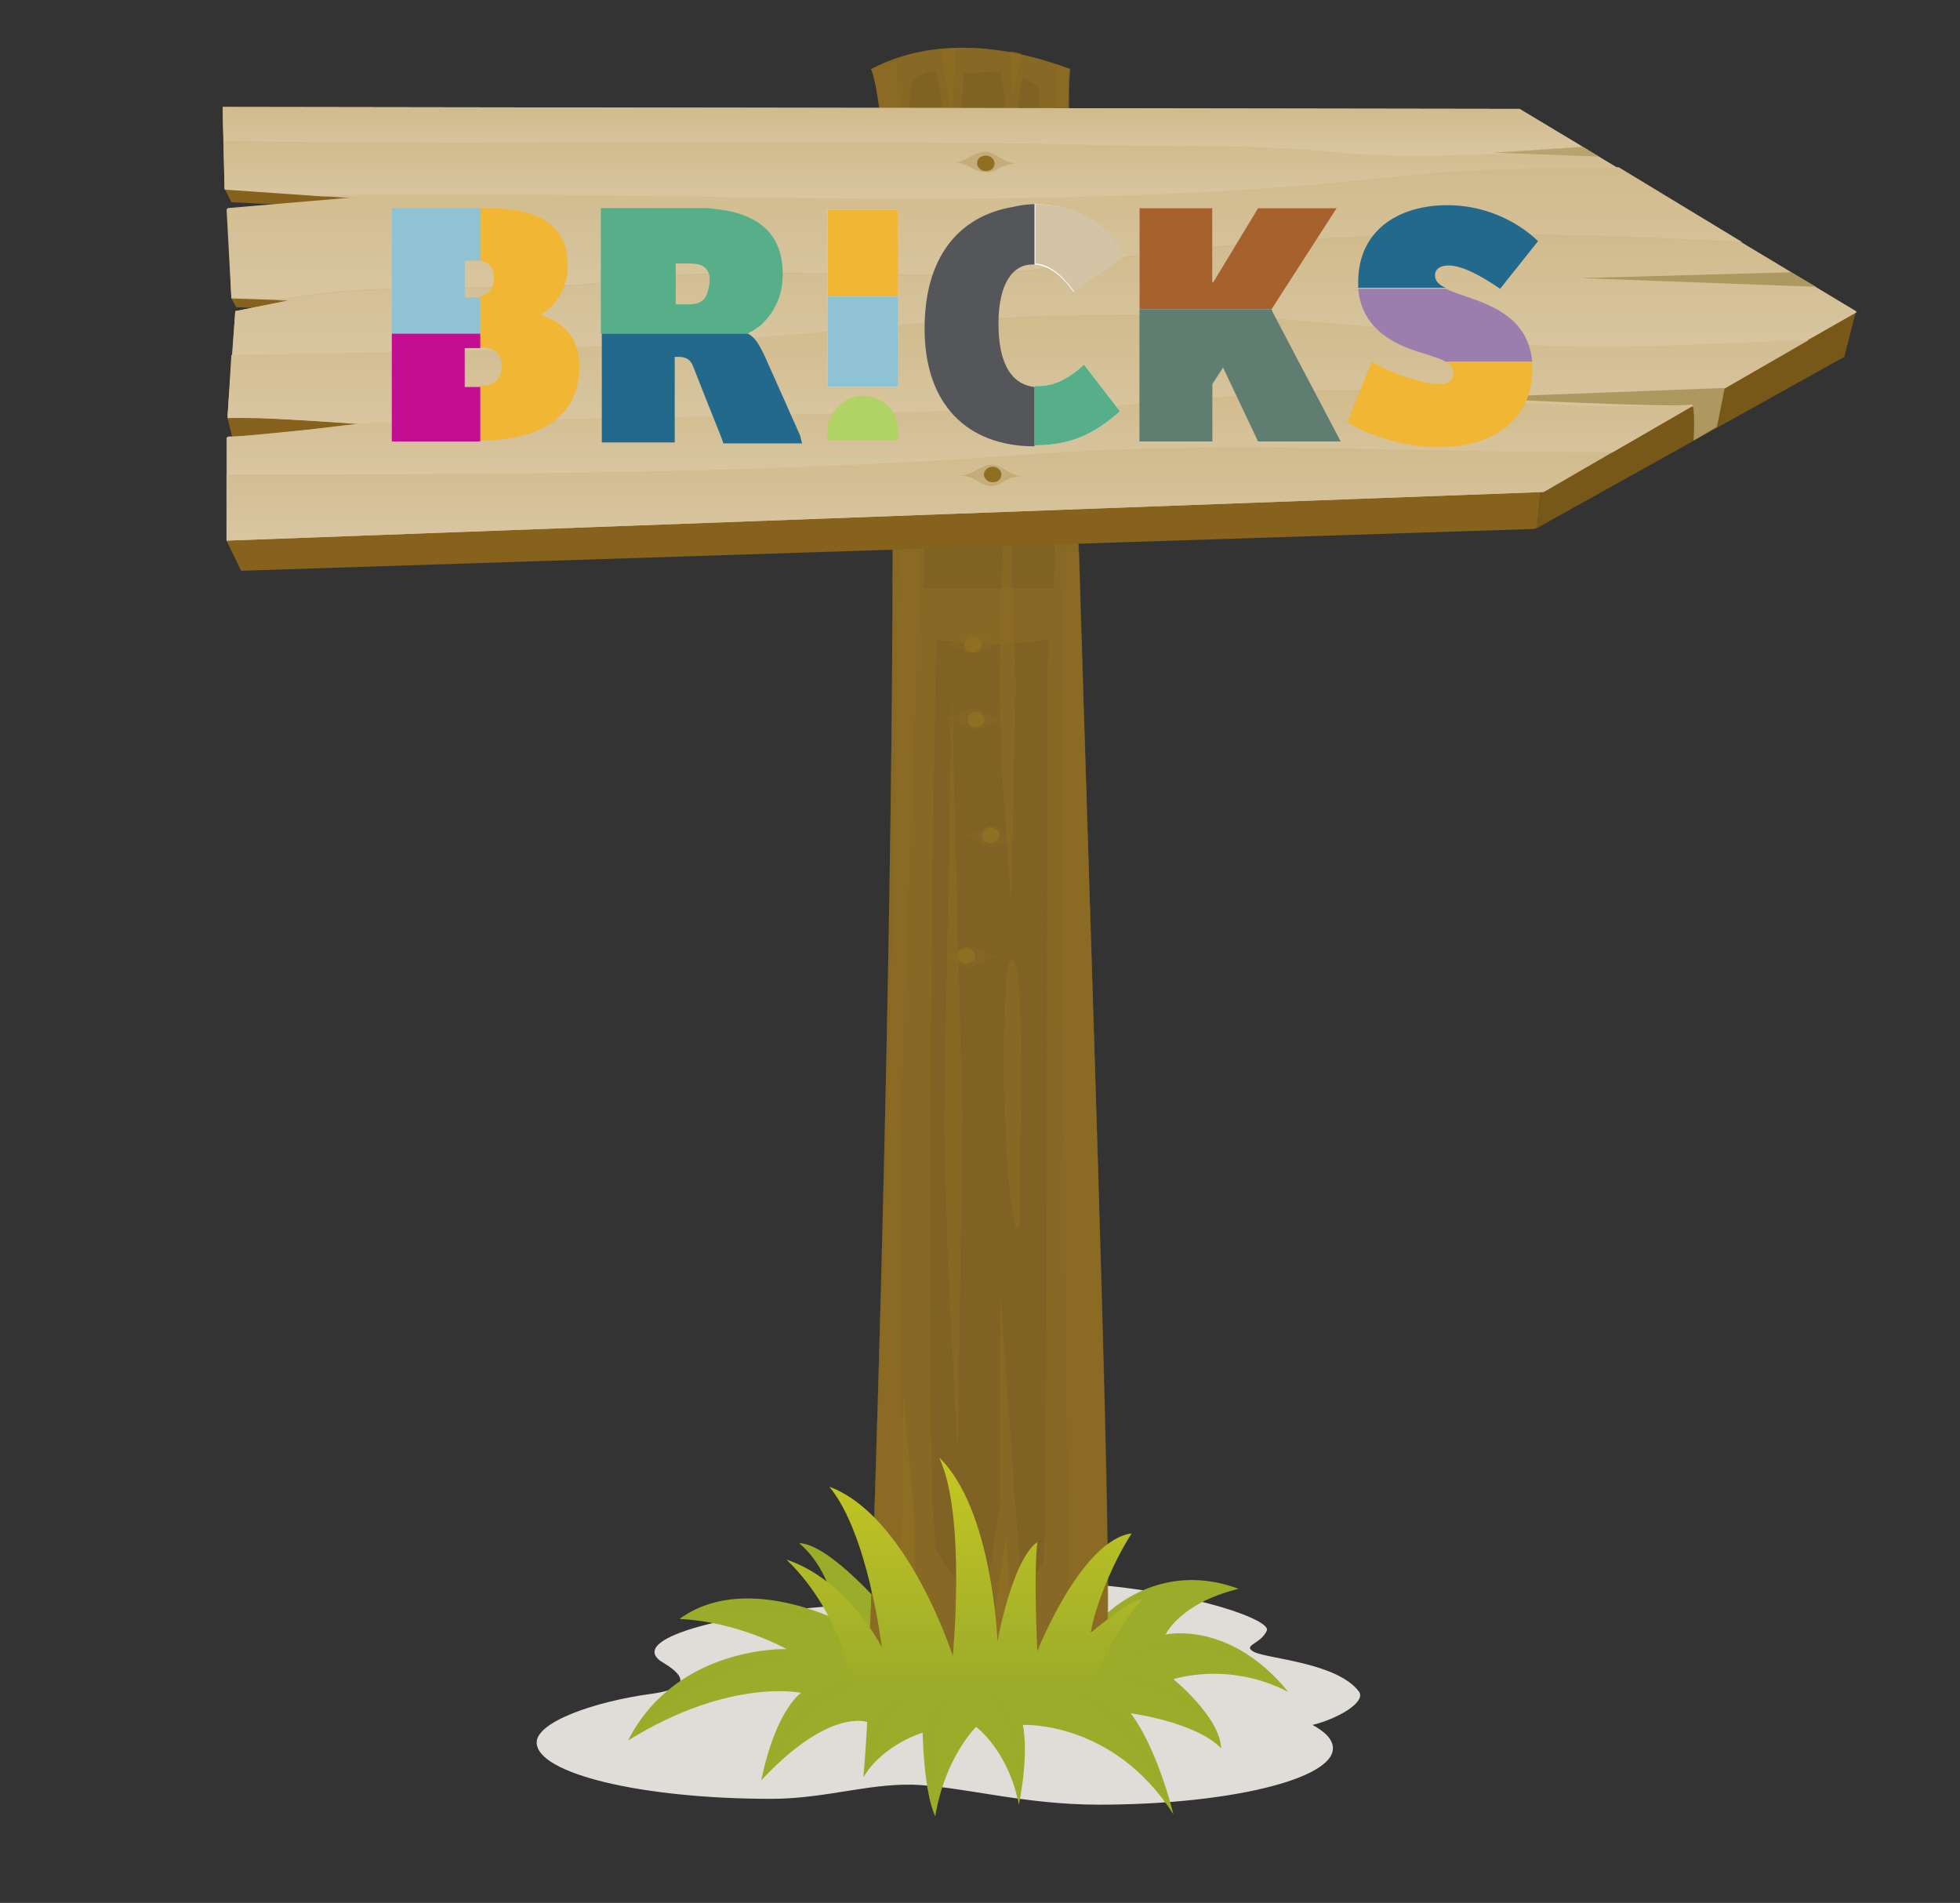 <?xml version="1.0" encoding="utf-8"?>
<!-- Generator: Adobe Illustrator 26.3.1, SVG Export Plug-In . SVG Version: 6.00 Build 0)  -->
<svg version="1.1" id="Laag_1" xmlns="http://www.w3.org/2000/svg" xmlns:xlink="http://www.w3.org/1999/xlink" x="0px" y="0px"
	 viewBox="0 0 201.6 195.7" style="enable-background:new 0 0 201.6 195.7;" xml:space="preserve">
<rect x="0" y="0" width="201.6" height="195.7" fill="#333333" stroke="none"/>
<style type="text/css">
	.st0{fill:#E0DDD9;}
	.st1{fill:#9BAB2A;}
	.st2{fill:#806225;}
	.st3{opacity:0.44;fill:#8F7023;enable-background:new    ;}
	.st4{opacity:0.85;fill:#8F7023;enable-background:new    ;}
	.st5{opacity:0.53;fill:#8F7023;enable-background:new    ;}
	.st6{fill:url(#SVGID_1_);}
	.st7{opacity:0.25;fill:#9BAB2A;enable-background:new    ;}
	.st8{fill:#86621C;}
	.st9{fill:#785818;}
	.st10{fill:#CFB98C;}
	.st11{fill:url(#SVGID_00000072961044544833967440000016844781253056000644_);}
	.st12{fill:url(#SVGID_00000119105623003323326500000018009881935475664002_);}
	.st13{fill:url(#SVGID_00000047040228473614140320000016927959489429844107_);}
	.st14{fill:url(#SVGID_00000083810368081445030190000005001184536374267286_);}
	.st15{fill:url(#SVGID_00000152943991801630374570000004952385599616341177_);}
	.st16{fill:url(#SVGID_00000054988369300536985980000002769389357248402075_);}
	.st17{fill:url(#SVGID_00000155126629360541472030000010694830818102831004_);}
	.st18{fill:#AD9860;}
	.st19{opacity:0.72;fill:#AD9860;enable-background:new    ;}
	.st20{fill:#8F7023;}
	.st21{opacity:0.23;fill:#8F7023;enable-background:new    ;}
	.st22{fill:#FFFFFF;}
	.st23{fill:#F1B634;}
	.st24{fill:#56AF89;}
	.st25{fill:#D3C4A6;}
	.st26{fill:#8FC2D3;}
	.st27{fill:#C40E91;}
	.st28{fill:#55565A;}
	.st29{fill:#A6612D;}
	.st30{fill:#5F7E71;}
	.st31{fill:#9B7DAE;}
	.st32{fill:#23698C;}
	.st33{fill:#B1D366;}
</style>
<g>
	<path class="st0" d="M139.8,174c-2.2-3-9.4-3.4-10.8-4.1c-1.3-0.7,0.7-0.8,1.3-2.2c0.6-1.3-10.7-5-24-5c-8,0-15,0.9-19.4,2.4
		c-10.9,0.6-22.3,3.2-19,5.7c0.4,0.3,5,2.6-0.9,3.4c-5.9,0.8-11.8,2.9-11.8,5c0,3.2,10.8,5.8,24.1,5.8c5.9,0,10.5-1.8,15.6-1.4
		c5.1,0.4,10.9,2,18.1,2c13.3,0,24.1-2.6,24.1-5.8c0-0.9-0.8-1.7-2.1-2.4C137.5,176.8,140.5,175.1,139.8,174z"/>
	<path class="st1" d="M91.2,165.7c0,0-5.8-6.9-9-7c3.5,3,3.9,7.9,3.9,7.9s-9.7-4.9-16.2-0.1c6.1,0.3,11,3.1,11,3.1
		s-11.3-0.4-16.3,9.4c10.5-6.5,17.8-4.9,17.8-4.9s-2.6,1.7-4.1,9c7-7.5,10.9-6,10.9-6s-0.2,3.7-0.4,5.7c2-3.4,6.1-4.6,6.1-4.6
		s0.1,6.1,1.3,8.6c1-6.1,4.2-9.2,4.2-9.2s3.3,2.4,4.4,8c1.1-5.6,0.4-8.2,0.4-8.2s9.3-0.5,15.5,9.2c-1.9-7.4-4.4-10.4-4.4-10.4
		s6.7,0.9,9.3,3.6c-0.1-3.2-4.9-7.1-4.9-7.1s5.6-1.9,11.8,1.3c-6-7.4-12.6-5.9-12.6-5.9s1.4-3.2,7.5-4.7c-9.2-3.4-14.9,3.9-14.9,3.9
		L91.2,165.7z"/>
	<g>
		<path class="st2" d="M89.6,7.1c4.9,12.2,0.2,158.6-0.2,162c4.1,6.2,22.8,4,24.3,0.8c1.5-3.1-4.8-155.4-3.7-162.8
			C107.8,6.3,98.2,2.6,89.6,7.1z"/>
		<polygon class="st3" points="97.9,70.9 97.1,115.5 97.5,130.1 98.5,149.6 98.8,130 99,114.9 		"/>
		<path class="st3" d="M104.1,98.6c-1.2,0-0.8,15.7-0.8,15.7l0.3,5.1c0,0,0.4,6.5,1,6.9s0.3-6.9,0.3-6.9l0.2-5.3
			C105.1,114.1,105.3,98.6,104.1,98.6z"/>
		<polygon class="st3" points="103.5,41.3 102.8,70.6 103.1,80.2 104,93 104.3,80.1 104.5,70.2 		"/>
		<path class="st3" d="M110.1,7.1c-2.2-0.8-11.9-4.5-20.5,0c4.9,12.2,0.2,158.6-0.2,162c4.1,6.2,22.8,4,24.3,0.8
			C115.2,166.8,108.9,14.5,110.1,7.1z M94,8.2c0.5-0.4,0.9-0.7,2.3-0.9l2.2,12.5l0.6-12.2c1.3-0.1,2.7-0.3,3.9-0.2l0.9,8.3l1.3-7.7
			c0.3,0.1,1.5,0.8,1.6,0.9c2.5,36.5,2.1,15.1,1.6,51.6H95C95.3,51.2,92.3,9.6,94,8.2z M105.5,162.3c-0.2,0.1-0.3,0.1-0.5,0.2
			l-0.6-8.4l-1.5-21.4v21.7l-1.3,8.4c-1-0.1-2-0.2-2.9-0.5c-1.3-0.3-2-2.5-2.4-2.8c-1.4-11.3-0.2-82.4,0-93.7
			c4.8,0.6,7.1,0.5,11.5,0c-0.2,11.4,0,82.6-0.4,94C107.5,160.8,106.5,162.1,105.5,162.3z"/>
		<path class="st3" d="M92.9,148.4c-1.4-30.9,1.2-61.6,1.6-92.2h-2.1c-0.3,47-2.7,110.6-3,112.8c0.7,1,1.7,1.8,3,2.4
			C92.8,163.8,93.2,156.2,92.9,148.4z"/>
		<path class="st3" d="M111,56.7l-1.4-0.1c-0.7,38.4,0.3,77,0.3,115.4c2-0.6,3.5-1.3,3.9-2.1C114.7,167.9,112.4,104,111,56.7z"/>
		<path class="st3" d="M92.2,6.3c-0.6,0.2-2,0.5-2.6,0.8c1.1,2.7,1.6,11.8,1.9,24.4c0.1-0.2,1-0.3,1-0.5C95,22.8,92.4,14.6,92.2,6.3
			z"/>
		<path class="st3" d="M110.1,7.1c-0.3-0.1-0.8-0.3-1.4-0.5c-0.2,8.9-1.6,17.4,1,26.7c0.1,0.4,0.4,0.7,0.7,1
			C110,19.4,109.8,8.9,110.1,7.1z"/>
		<polyline class="st4" points="101.6,170.3 103.5,158 104.2,170.5 		"/>
		<polygon class="st4" points="91.8,169.5 92.9,155.4 92.9,143.5 94,155.4 94.4,169.5 		"/>
		<path class="st5" d="M98.3,5c-0.5,0-1,0.1-1.5,0.1l1.1,6.9L98.3,5z"/>
		<path class="st5" d="M105,5.5c-0.4-0.1-0.7-0.2-1.1-0.2l0.3,4.6L105,5.5z"/>
	</g>
	
		<linearGradient id="SVGID_1_" gradientUnits="userSpaceOnUse" x1="99.25" y1="22.207" x2="99.25" y2="45.941" gradientTransform="matrix(1 0 0 -1 0 195.89)">
		<stop  offset="0" style="stop-color:#9BAB2A"/>
		<stop  offset="1" style="stop-color:#C5C722"/>
	</linearGradient>
	<path class="st6" d="M112.2,167.9c0.4-2.6,2.2-7.1,4.2-10.2c-5.2,0.7-9.7,12.1-9.7,12.1s-0.4-8,0-11.2c-2.6,1.8-4.1,10.2-4.1,10.2
		s-0.5-13.6-6-18.9c2.8,5.9,1.4,20.4,1.4,20.4s-4.6-14.4-12.7-17.4c4,4.8,5.4,16.5,5.4,16.5s-3.5-6.9-9.8-9
		c5.9,5.7,6.8,13.2,6.8,13.2l24.7-0.4c0,0,1.9-5.3,5.2-8.8C116.1,164.6,113.5,166.9,112.2,167.9z"/>
	<path class="st7" d="M85,170.5c-11.6-1-19.6,7.5-19.6,7.5S72.1,168,85,170.5z"/>
	<path class="st7" d="M84.8,166.9c-7.7-2.7-14.3-0.7-14.3-0.7S77.4,162.6,84.8,166.9z"/>
	<path class="st7" d="M88.4,173.5c-5.7,0.6-9.7,8.9-9.7,8.9S82.5,171.1,88.4,173.5z"/>
	<path class="st7" d="M93.8,174.5c-2.5,0.3-4.8,7.8-4.8,7.8S89.6,173.8,93.8,174.5z"/>
	<path class="st7" d="M110.3,174.1c6.6,3.5,9.7,11.1,9.7,11.1S117.3,174.6,110.3,174.1z"/>
	<path class="st7" d="M124.7,178.1c-3-4.7-10.2-5.4-10.2-5.4S120.7,171.1,124.7,178.1z"/>
	<path class="st7" d="M130.5,172.3c-7-5-15.3-1.7-15.3-1.7S123.2,165.4,130.5,172.3z"/>
	<path class="st7" d="M98,174.9c-3,0.8-1.9,10.9-1.9,10.9S93.5,174.3,98,174.9z"/>
	<path class="st7" d="M100.7,173.9c4.1,1.4,4.1,10.6,4.1,10.6S105.8,174.4,100.7,173.9z"/>
	<g>
		<g>
			<g>
				<polygon class="st8" points="158.8,42 158.4,31.9 154.5,31.7 157.7,31 157.1,20 156.3,12.2 22.9,12 23.1,19.4 23.8,20.8 
					36.3,21.4 23.5,22.1 23.8,30.7 24.3,31.6 30.3,31.8 24.2,33.1 23.4,43 23.9,45 23.3,55.6 24.8,58.7 157.8,54.4 158.1,54.3 
					159.2,41.9 				"/>
				<polygon class="st9" points="190.9,32 159.2,41.9 158.1,54.3 189.7,36.7 				"/>
				<polygon class="st10" points="22.9,11 23.1,19.4 36.3,20.4 23.3,21.5 23.8,30.7 29.7,30.9 24.2,32 23.4,42.8 37.8,43.6 23.3,45 
					23.3,55.6 158.8,50.6 190.9,32 156.3,11.2 				"/>
				
					<linearGradient id="SVGID_00000114758206047360368660000016760781647015608968_" gradientUnits="userSpaceOnUse" x1="94.7" y1="175.366" x2="94.7" y2="181.421" gradientTransform="matrix(1 0 0 -1 0 195.89)">
					<stop  offset="4.402281e-04" style="stop-color:#D9C6A1"/>
					<stop  offset="1" style="stop-color:#D1BB8D"/>
				</linearGradient>
				<path style="fill:url(#SVGID_00000114758206047360368660000016760781647015608968_);" d="M136.7,15.6
					c-6.5-0.6-13.3-0.6-19.8-0.6c-31.3-0.8-62.6,0-93.9-0.5l0.1,5l10.1,0.7c36.8-0.6,73.7,2.3,110.8-2c7.5-0.8,15-0.8,22.4-0.9
					l-3.2-1.9C154.5,15.7,145.7,16.4,136.7,15.6z"/>
				
					<linearGradient id="SVGID_00000089566963200390036470000001710497387699378853_" gradientUnits="userSpaceOnUse" x1="93.1" y1="179.905" x2="93.1" y2="184.928" gradientTransform="matrix(1 0 0 -1 0 195.89)">
					<stop  offset="4.402281e-04" style="stop-color:#D9C6A1"/>
					<stop  offset="1" style="stop-color:#D1BB8D"/>
				</linearGradient>
				<path style="fill:url(#SVGID_00000089566963200390036470000001710497387699378853_);" d="M22.9,11l0.1,3.5
					c31.3,0.5,62.6-0.3,93.9,0.5c6.5,0,13.3,0,19.8,0.6c9,0.9,17.8,0.1,26.6-0.2l-7-4.2L22.9,11z"/>
				
					<linearGradient id="SVGID_00000119798343129675954790000008202771545182115229_" gradientUnits="userSpaceOnUse" x1="101.3" y1="165.042" x2="101.3" y2="178.585" gradientTransform="matrix(1 0 0 -1 0 195.89)">
					<stop  offset="4.402281e-04" style="stop-color:#D9C6A1"/>
					<stop  offset="1" style="stop-color:#D1BB8D"/>
				</linearGradient>
				<path style="fill:url(#SVGID_00000119798343129675954790000008202771545182115229_);" d="M111,27.1c23.1-3.6,45.4-3.5,68.2-2.2
					l-12.7-7.7c-7.5,0.1-15,0.1-22.4,0.9c-37.1,4.2-74,1.3-110.8,2l3.1,0.2l-13,1.1l0.4,9.2l4.9,0.2c12.1-2.2,23.4-0.4,35.5-2
					C79.9,26.8,95.2,29.7,111,27.1z"/>
				
					<linearGradient id="SVGID_00000134928835338534191060000003060387565748969367_" gradientUnits="userSpaceOnUse" x1="104.7" y1="151.959" x2="104.7" y2="163.596" gradientTransform="matrix(1 0 0 -1 0 195.89)">
					<stop  offset="4.402281e-04" style="stop-color:#D9C6A1"/>
					<stop  offset="1" style="stop-color:#D1BB8D"/>
				</linearGradient>
				<path style="fill:url(#SVGID_00000134928835338534191060000003060387565748969367_);" d="M149.7,34.6C128,31.4,106.5,31.7,85,34
					c-20.5,1.9-40.7,2-61.2,2.5L23.4,43c4.9-0.1,10,0.4,14.7,0.7c22.3,1.1,44.7-1,67.1-1.5c14.7,0,30.2-3.5,44.6-1.4
					c8.2,1,16.3,1.2,24.4,1L186,35C173.9,35.3,162,36.4,149.7,34.6z"/>
				
					<linearGradient id="SVGID_00000073711069823867894790000015613883142305943977_" gradientUnits="userSpaceOnUse" x1="107.45" y1="159.322" x2="107.45" y2="171.772" gradientTransform="matrix(1 0 0 -1 0 195.89)">
					<stop  offset="4.402281e-04" style="stop-color:#D9C6A1"/>
					<stop  offset="1" style="stop-color:#D1BB8D"/>
				</linearGradient>
				<path style="fill:url(#SVGID_00000073711069823867894790000015613883142305943977_);" d="M179.2,25c-22.8-1.3-45.1-1.4-68.2,2.2
					c-15.8,2.6-31.1-0.3-46.9,1.7c-12,1.6-23.3-0.3-35.5,2h1.1L24.2,32l-0.3,4.5C44.3,36.1,64.5,36,85,34.1
					c21.5-2.3,42.9-2.6,64.7,0.6c12.3,1.8,24.2,0.6,36.2,0.3l5.1-2.9L179.2,25z"/>
				
					<linearGradient id="SVGID_00000117641196117585418870000004864790160191552932_" gradientUnits="userSpaceOnUse" x1="94.5" y1="140.278" x2="94.5" y2="149.894" gradientTransform="matrix(1 0 0 -1 0 195.89)">
					<stop  offset="4.402281e-04" style="stop-color:#D9C6A1"/>
					<stop  offset="1" style="stop-color:#D1BB8D"/>
				</linearGradient>
				<path style="fill:url(#SVGID_00000117641196117585418870000004864790160191552932_);" d="M104.8,46.8c-27.2,2-54.3,2.1-81.5,2
					v6.8l135.4-5l7-4.1C145.4,46.6,125.2,45.1,104.8,46.8z"/>
				
					<linearGradient id="SVGID_00000174599935749750978840000001251368389379811747_" gradientUnits="userSpaceOnUse" x1="98.8" y1="147.09" x2="98.8" y2="155.82" gradientTransform="matrix(1 0 0 -1 0 195.89)">
					<stop  offset="4.402281e-04" style="stop-color:#D9C6A1"/>
					<stop  offset="1" style="stop-color:#D1BB8D"/>
				</linearGradient>
				<path style="fill:url(#SVGID_00000174599935749750978840000001251368389379811747_);" d="M149.7,40.7c-14.4-2-29.9,1.4-44.6,1.4
					c-22.4,0.5-44.8,1-67.1,1.4c-2.5,0.1-9.7,1.3-14.6,1.4v3.9c27.2,0,54.3,0,81.5-2c20.4-1.6,40.6-0.2,61-0.3l8.3-4.8
					C166,41.9,157.9,41.8,149.7,40.7z"/>
			</g>
			<path class="st18" d="M174.2,45.3l2.4-1.4l0.8-4l-26.4,1c0,0,21.4,1.1,23,0.7C174.4,41.6,174.2,45.3,174.2,45.3z"/>
			<polygon class="st18" points="184.2,28 162.6,28.6 186.8,29.5 			"/>
			<polygon class="st19" points="162.8,15.1 153.6,15.7 164.5,16.1 			"/>
		</g>
		<g>
			<path class="st20" d="M100.3,24.5c0,0.4,0.4,0.8,0.9,0.8s0.9-0.3,0.9-0.8c0-0.4-0.4-0.8-0.9-0.8
				C100.7,23.7,100.3,24.1,100.3,24.5z"/>
			<path class="st20" d="M98.8,36.4c0,0.4,0.4,0.8,0.9,0.8s0.9-0.3,0.9-0.8c0-0.4-0.4-0.8-0.9-0.8C99.2,35.6,98.8,36,98.8,36.4z"/>
			<path class="st20" d="M101.2,48.8c0,0.4,0.4,0.8,0.9,0.8s0.9-0.3,0.9-0.8c0-0.4-0.4-0.8-0.9-0.8S101.2,48.4,101.2,48.8z"/>
			<g>
				<path class="st20" d="M100.5,16.8c0,0.4,0.4,0.8,0.9,0.8s0.9-0.3,0.9-0.8c0-0.4-0.4-0.8-0.9-0.8C100.9,16,100.5,16.3,100.5,16.8
					z"/>
				<path class="st21" d="M104.6,16.8c-1.4,0-2.2-1.2-3.3-1.2c-1.1,0-2.2,1.2-3.2,1.1c1.5,0,2,1,3.2,1
					C102.5,17.9,102.9,16.8,104.6,16.8z"/>
			</g>
			<path class="st21" d="M104.5,24.3c-1.4,0.1-2.3-1.1-3.4-0.9c-1.1,0.1-2.1,1.4-3.1,1.4c1.5-0.1,2.1,0.8,3.3,0.8
				C102.4,25.5,102.7,24.4,104.5,24.3z"/>
			<path class="st21" d="M102.8,36.4c-1.4,0.1-2.3-1.1-3.4-0.9c-1.1,0.1-2.1,1.4-3.1,1.3c1.5-0.1,2.1,0.8,3.3,0.8
				C100.7,37.6,101,36.5,102.8,36.4z"/>
			<path class="st21" d="M105.3,49c-1.4,0-2.2-1.2-3.3-1.2c-1.1,0-2.2,1.2-3.3,1.1c1.5,0,2,1,3.2,1.1C103.1,50,103.5,48.9,105.3,49z
				"/>
		</g>
	</g>
	<g>
		<g>
			<path class="st20" d="M101.3,74c0,0.4-0.4,0.8-0.9,0.8s-0.9-0.3-0.9-0.8c0-0.4,0.4-0.8,0.9-0.8S101.3,73.6,101.3,74z"/>
			<path class="st20" d="M102.8,85.9c0,0.4-0.4,0.8-0.9,0.8s-0.9-0.3-0.9-0.8c0-0.4,0.4-0.8,0.9-0.8S102.8,85.5,102.8,85.9z"/>
			<path class="st20" d="M100.3,98.3c0,0.4-0.4,0.8-0.9,0.8s-0.9-0.3-0.9-0.8c0-0.4,0.4-0.8,0.9-0.8C100,97.6,100.3,97.9,100.3,98.3
				z"/>
			<g>
				<path class="st20" d="M101,66.3c0,0.4-0.4,0.8-0.9,0.8s-0.9-0.3-0.9-0.8c0-0.4,0.4-0.8,0.9-0.8C100.7,65.5,101,65.8,101,66.3z"
					/>
				<path class="st21" d="M96.9,66.3c1.4,0,2.2-1.2,3.3-1.2c1.1,0,2.2,1.2,3.2,1.1c-1.5,0-2,1-3.2,1C99.1,67.4,98.7,66.3,96.9,66.3z
					"/>
			</g>
			<path class="st21" d="M97.1,73.8c1.4,0.1,2.3-1.1,3.4-0.9c1.1,0.1,2.1,1.4,3.1,1.3c-1.5-0.1-2.1,0.8-3.3,0.8
				C99.1,75,98.8,73.9,97.1,73.8z"/>
			<path class="st21" d="M98.8,85.9c1.4,0.1,2.3-1.1,3.4-0.9c1.1,0.1,2.1,1.4,3.1,1.3c-1.5-0.1-2.1,0.8-3.3,0.8
				C100.8,87.1,100.5,86,98.8,85.9z"/>
			<path class="st21" d="M96.3,98.5c1.4,0,2.2-1.2,3.3-1.2c1.1,0,2.2,1.2,3.3,1.1c-1.5,0-2,1-3.2,1.1C98.4,99.5,98,98.4,96.3,98.5z"
				/>
		</g>
	</g>
</g>
<polygon class="st22" points="137.5,21.4 130.8,31.8 117.2,31.8 117.2,21.4 124.7,21.4 124.7,29 124.8,29 129.4,21.4 "/>
<g>
	<path class="st22" d="M111.5,37.5l3.7,4.8c-2.8,2.5-5.3,3.5-8.8,3.5l0,0v-6.1c0.1,0,0.3,0,0.5,0C108.5,39.7,110.1,38.8,111.5,37.5"
		/>
	<path class="st22" d="M106.4,27.2V21l0,0c3.9,0,7.2,1.7,9.2,5.3l-5.2,3.7C109.1,28.2,107.8,27.3,106.4,27.2"/>
</g>
<rect x="85.1" y="21.6" class="st22" width="7.3" height="18.2"/>
<g>
	<path class="st23" d="M59.6,37.7c0,4.8-3.6,7.6-10.2,7.6h-0.1v-5.6c1.7,0,2.3-0.8,2.3-2.1s-0.8-1.9-2.3-1.9l0,0v-5.2
		c1-0.2,1.5-1,1.5-1.9c0-1.2-0.6-1.7-1.5-1.8v-5.4h0.8c4.6,0,8.3,1.3,8.3,5.9c0,2.3-1.2,4.1-2.8,5.1C58.4,33.3,59.6,35.1,59.6,37.7"
		/>
	<path class="st24" d="M111.5,37.5l3.7,4.8c-2.8,2.5-5.3,3.5-8.8,3.5l0,0v-6.1c0.1,0,0.3,0,0.5,0C108.5,39.7,110.1,38.8,111.5,37.5"
		/>
	<path class="st25" d="M115.7,26.3l-5.2,3.7c-1.4-1.9-2.6-2.8-4-2.9V21l0,0C110.4,21,113.6,22.7,115.7,26.3"/>
</g>
<rect x="85.1" y="21.6" class="st23" width="7.3" height="8.9"/>
<rect x="85.1" y="30.5" class="st26" width="7.3" height="9.3"/>
<polygon class="st27" points="49.4,34.3 49.4,35.8 47.8,35.8 47.8,39.8 49.4,39.8 49.4,45.4 40.3,45.4 40.3,34.3 "/>
<g>
	<path class="st28" d="M106.4,21v6.2c-0.1,0-0.1,0-0.2,0c-2,0-3.5,1.9-3.5,6.1c0,3.7,1.1,6.2,3.7,6.5v6.1c-6.9,0-11.3-4.3-11.3-12.1
		c0-8.2,4.3-11.7,9-12.5C104.9,21.1,105.7,21,106.4,21"/>
</g>
<polygon class="st29" points="137.5,21.4 130.8,31.8 117.2,31.8 117.2,21.4 124.7,21.4 124.7,29 124.8,29 129.4,21.4 "/>
<polygon class="st30" points="137.9,45.4 129.4,45.4 125.8,37.8 124.7,39.5 124.7,45.4 117.2,45.4 117.2,31.8 130.8,31.8 
	130.8,31.8 130.9,32.1 "/>
<g>
	<path class="st31" d="M157.6,37.2h-8.9c-0.5-0.3-1.2-0.5-2.1-0.8c-2.8-0.8-6.5-2.3-6.9-6.7h9c0.6,0.3,1.3,0.5,2.1,0.8
		C153.8,31.5,157.2,32.9,157.6,37.2"/>
	<path class="st23" d="M157.6,37.2c0,0.3,0,0.5,0,0.8c0,5.2-4.1,8-9.6,8c-3.7,0-7.7-1.4-9.4-2.6l2.5-6.2c1.8,1.1,5.2,2.3,6.9,2.3
		c1,0,1.5-0.4,1.5-1.2c0-0.5-0.3-0.8-0.8-1.1H157.6z"/>
	<path class="st32" d="M139.7,29.7c0-0.2,0-0.5,0-0.7c0-5.2,4-7.9,9.2-7.9c3.5,0,6.9,1.4,9.3,3.7l-3.9,4.9c-1.9-1.3-3.9-2.4-5.3-2.4
		c-0.9,0-1.4,0.4-1.4,1s0.4,1,1.1,1.3h-9V29.7z"/>
</g>
<path class="st32" d="M82.3,44.8l-1.6-3.6l-2.1-4.7c-0.5-1-0.9-1.8-1.7-2.2h-15v11.2h7.5v-8.8h0.3c0.8,0,1.3,0.2,1.6,1l1.3,3.3
	l1.6,4l0.2,0.6h8.1L82.3,44.8z"/>
<path class="st24" d="M75.4,21.8c-0.8-0.2-1.7-0.3-2.7-0.4c-0.1,0-0.2,0-0.3,0c-0.5,0-1,0-1.6,0h-9v12.9h15.1
	c0.4-0.2,0.9-0.5,1.3-0.8c0.1-0.1,0.2-0.2,0.3-0.3c1.2-1.2,2-2.9,2-4.8C80.6,24.6,78.6,22.6,75.4,21.8z M72.7,30.3
	c-0.3,0.7-0.9,1-1.8,1h-1.4v-4.2h1.4c1,0,1.6,0.2,1.9,0.8C73,28.2,73,28.6,73,29C72.9,29.6,72.8,30,72.7,30.3z"/>
<g>
	<path class="st26" d="M47.8,26.8v3.8h1.1c0.2,0,0.3,0,0.5,0v3.7h-9.1V21.4h9.1v5.4c-0.1,0-0.2,0-0.3,0H47.8z"/>
</g>
<path class="st33" d="M92.4,44.4v0.9h-7.3v-0.9c0-0.6,0.1-1.1,0.4-1.6c0.1-0.2,0.2-0.3,0.3-0.5c0.7-1,1.8-1.6,3-1.6l0,0
	c1.2,0,2.3,0.6,3,1.6c0.1,0.2,0.2,0.3,0.3,0.5C92.3,43.4,92.4,43.9,92.4,44.4"/>
</svg>
